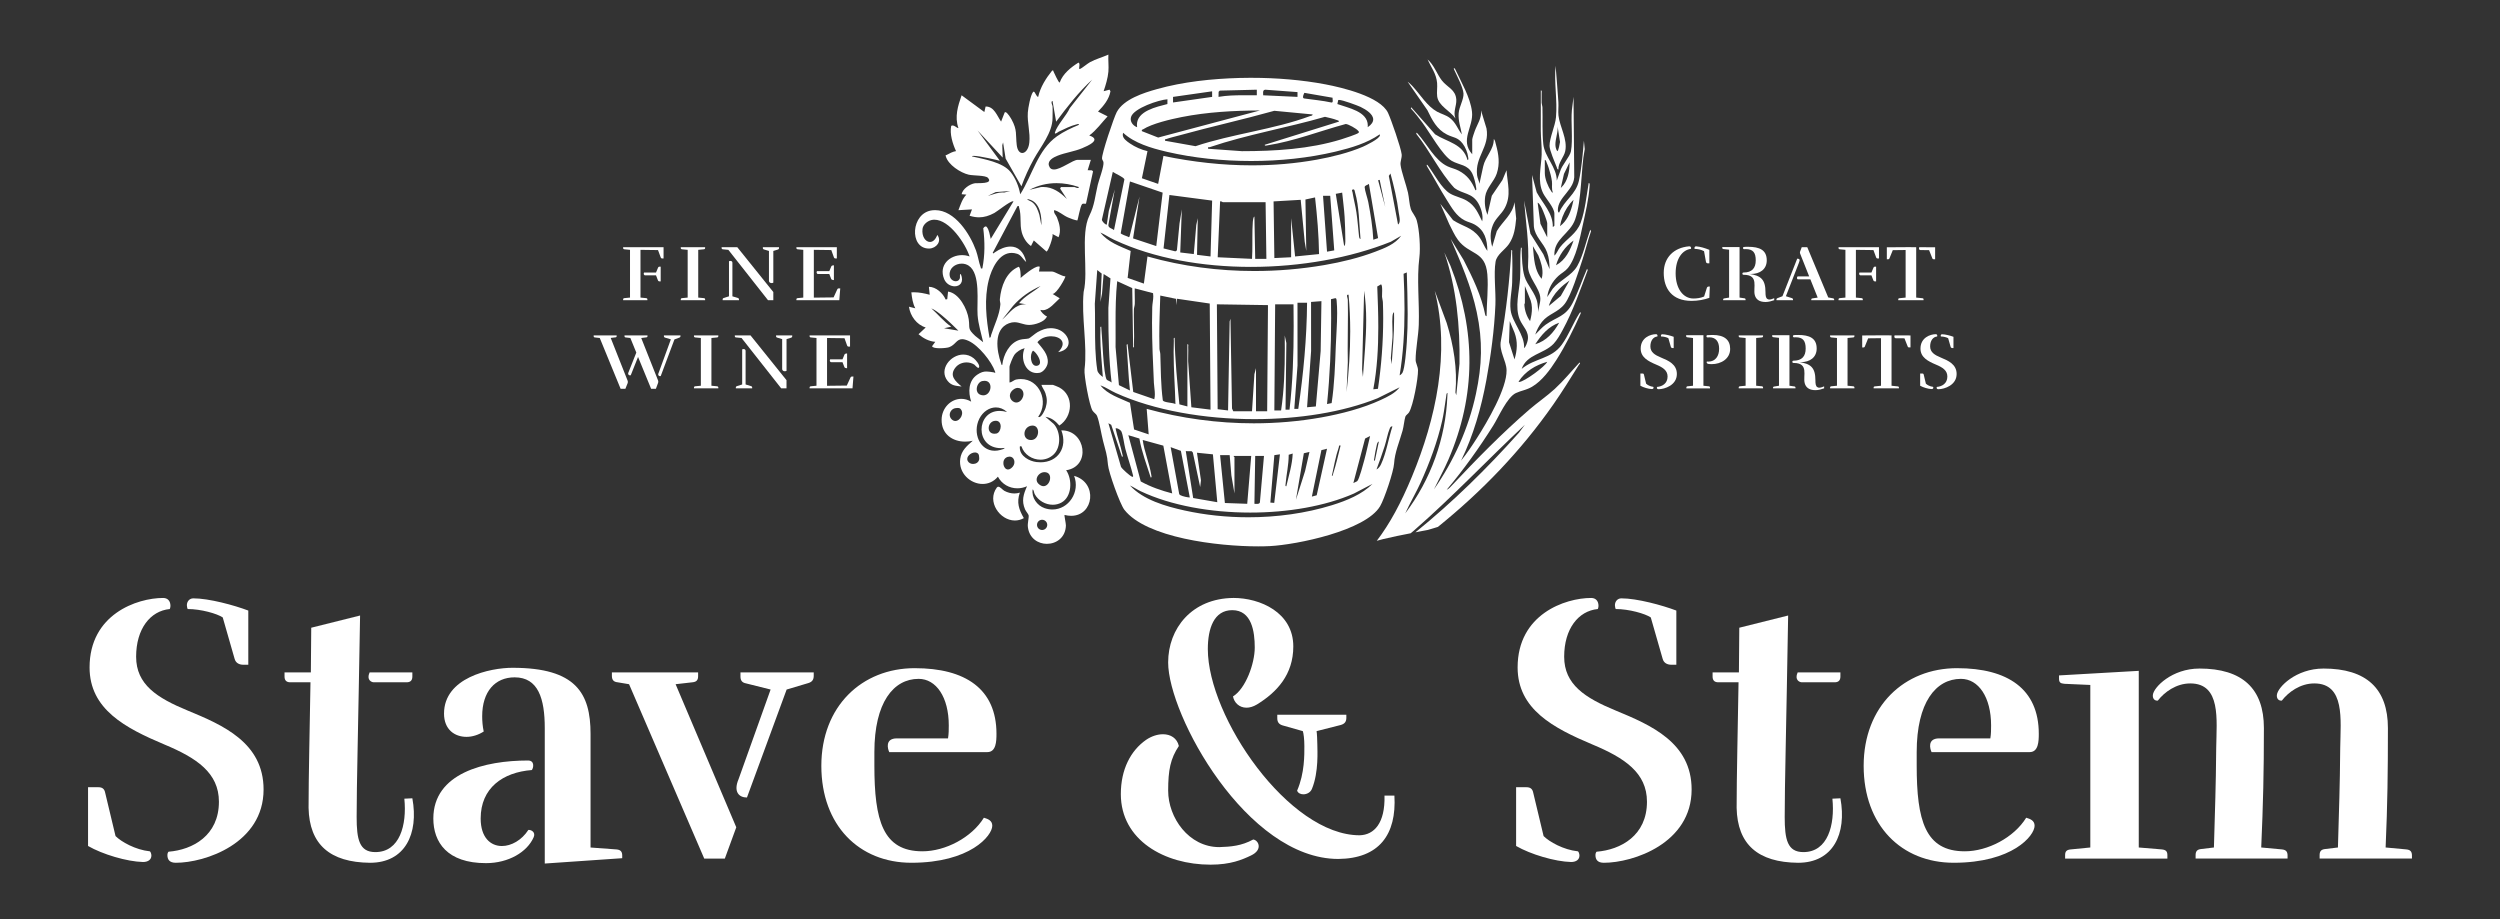 <svg viewBox="0 0 1920 706" xmlns="http://www.w3.org/2000/svg" data-name="Layer 1" id="Layer_1">
  <rect x="0" y="0" width="1920" height="706" fill="#333333" stroke="none"/>
  <defs>
    <style>
      .cls-1 {
        fill: #fff;
      }
    </style>
  </defs>
  <path d="M75.53,604.58h-7.91v45.13c11.14,6.45,29.89,12.01,42.2,12.31,3.81,0,6.45-1.76,6.45-4.98,0-1.17-.59-2.93-1.17-3.22-11.14-1.17-21.98-7.32-26.37-11.72l-7.92-33.11c-.58-3.22-2.34-4.4-5.27-4.4M148.5,459.53c-3.22,0-4.98,2.64-4.98,5.27,0,.88.29,2.35.58,2.93,10.26,0,22.56,3.52,26.96,6.45l9.08,31.65c.88,3.52,3.81,4.69,6.74,4.69h3.81v-41.61c-10.84-4.1-30.18-9.38-42.2-9.38M125.35,459.23c-20.22,0-56.56,12.6-56.56,53.34,0,32.23,27.55,46.59,57.44,59.19,24.61,10.26,41.9,21.69,41.9,43.96,0,26.08-20.22,36.92-38.68,38.39-.58.59-.88,1.47-.88,2.64,0,3.22,1.47,5.86,6.45,5.86,22.56,0,67.4-14.95,67.4-56.26,0-36.05-31.36-49.52-58.32-60.66-23.44-9.67-39.56-19.93-39.56-41.32s10.84-35.17,25.79-36.63c.29-.29.58-1.76.58-2.34,0-4.1-2.34-6.16-5.57-6.16" class="cls-1"></path>
  <path d="M316.69,516.38h-32.82c-2.64,5.86,1.47,7.62,3.22,7.62h25.2c2.93,0,4.4-1.47,4.4-4.4v-3.22M276.54,472.71l-37.51,9.38-.29,34.29h-20.22v3.22c0,2.93,1.47,4.4,4.4,4.4h15.53c-.58,36.34-1.47,72.67-1.47,96.41.59,28.13,16.41,41.91,47.18,42.2,26.96,0,37.51-22.27,32.53-49.52l-6.16.29c2.05,20.22-3.51,41.03-22.27,41.03-12.31,0-14.36-9.67-14.36-26.96,0-25.79,1.17-66.23,2.64-154.73" class="cls-1"></path>
  <path d="M405.47,584.07c-33.12,0-72.67,9.67-72.67,44.54,0,18.17,10.55,34.28,40.44,34.28,17.29,0,31.65-8.5,36.63-19.93,1.64-3.81-1.79-5.6-3.7-5.6-.14,0-.28.01-.4.03-5.16,7.94-13.12,12.35-20.31,12.35-8.73,0-16.31-6.52-16.31-21.14,0-23.44,17-35.46,39.26-37.21,1.17-1.17,2.64-7.33-2.93-7.33M393.75,512.86c-17.58,0-52.74,7.62-52.74,35.17,0,12.31,8.21,17.88,17.29,17.88,4.39,0,9.08-1.47,13.19-4.1-.88-4.1-1.17-8.21-1.17-11.72,0-19.05,9.96-29.89,24.91-29.89,18.17,0,23.15,16.41,23.15,38.97v104.03l59.48-4.1v-2.05c0-2.93-1.17-4.4-4.39-4.69l-19.93-1.47v-87.32c0-31.06-11.14-50.7-59.78-50.7" class="cls-1"></path>
  <path d="M536.15,516.38h-66.22v2.64c0,2.93,1.17,4.69,4.4,4.98l8.79,1.47,57.73,133.92h15.82l8.79-24.03-46.6-109.89,12.9-1.47c3.22-.29,4.39-1.76,4.39-4.69v-2.93M624.94,516.38h-56.26v3.22c0,2.93,1.17,4.69,4.4,5.27l18.75,4.69-24.62,68.87c-4.1,9.67.29,14.06,6.45,14.06l30.48-82.93,16.7-4.98c2.93-.88,4.1-2.64,4.1-5.57v-2.64" class="cls-1"></path>
  <path d="M702.59,513.15c-40.73,0-71.8,29.3-71.8,75.02s29.01,74.43,69.16,74.43c45.13,0,62.12-20.81,62.12-28.43,0-4.1-3.51-5.27-6.45-6.16-9.38,15.24-29.6,25.79-47.18,25.79-30.48,0-36.92-23.73-36.92-65.93v-10.25c0-38.1,14.65-56.26,33.99-56.26,13.48,0,23.15,14.07,23.15,35.75,0,3.22,0,6.45-.58,9.96h-39.27c-9.38,0-7.03,8.21-5.86,10.55h75.31c6.74,0,7.03-8.21,7.03-14.06,0-34.58-24.03-50.4-62.71-50.4" class="cls-1"></path>
  <path d="M893.1,563.9c-4.13,0-8.74,1.46-12.96,4.34-11.72,8.21-19.34,22.56-19.34,41.61,0,35.46,33.7,54.21,68.87,54.21,15.53,0,24.32-3.81,31.06-7.03,9.38-4.4,5.86-11.72,1.76-12.31-9.08,4.98-17.29,5.57-26.08,5.86-23.44,0-39.26-22.57-39.26-43.37,0-15.82,1.76-24.62,8.21-34.28-1.38-6.04-6.32-9.04-12.25-9.04M1033.99,548.9h-53.04v2.64c0,2.93,1.17,4.69,4.1,5.57l15.53,4.4c.58,1.76,1.17,6.15,1.17,11.43,0,6.45.29,20.8-5.57,34.28.66,1.86,2.65,2.81,4.82,2.81,2.61,0,5.49-1.4,6.61-4.28,5.27-12.89,4.1-29.6,4.1-33.99,0-2.34-.29-9.08-.58-10.26l18.46-4.69c3.22-.88,4.4-2.64,4.4-5.57v-2.35M947.25,459.23c-31.94.29-50.11,23.44-50.11,49.52,0,40.44,60.37,150.92,130.69,150.92,31.36-.29,44.84-18.75,43.08-48.65h-7.62c.58,21.1-7.91,30.18-19.05,30.47-54.5,0-116.63-90.84-116.63-143,0-15.82,4.69-29.89,18.75-29.89,14.95,0,17.29,16.41,17.29,28.72s-7.03,31.65-16.7,37.51c.82,4.7,4.76,8.68,10.36,8.68,2.43,0,5.17-.75,8.11-2.53,15.24-9.38,27.84-22.86,27.84-44.54,0-26.08-25.49-37.22-46.01-37.22" class="cls-1"></path>
  <path d="M1172.28,604.58h-7.91v45.13c11.14,6.45,29.89,12.01,42.2,12.31,3.81,0,6.45-1.76,6.45-4.98,0-1.17-.59-2.93-1.17-3.22-11.14-1.17-21.98-7.32-26.37-11.72l-7.92-33.11c-.58-3.22-2.34-4.4-5.27-4.4M1245.24,459.53c-3.22,0-4.98,2.64-4.98,5.27,0,.88.29,2.35.58,2.93,10.26,0,22.56,3.52,26.96,6.45l9.08,31.65c.88,3.52,3.81,4.69,6.74,4.69h3.81v-41.61c-10.84-4.1-30.18-9.38-42.2-9.38M1222.09,459.23c-20.22,0-56.56,12.6-56.56,53.34,0,32.23,27.55,46.59,57.44,59.19,24.61,10.26,41.9,21.69,41.9,43.96,0,26.08-20.22,36.92-38.68,38.39-.58.59-.88,1.47-.88,2.64,0,3.22,1.47,5.86,6.45,5.86,22.56,0,67.4-14.95,67.4-56.26,0-36.05-31.36-49.52-58.32-60.66-23.44-9.67-39.56-19.93-39.56-41.32s10.84-35.17,25.79-36.63c.29-.29.58-1.76.58-2.34,0-4.1-2.34-6.16-5.57-6.16" class="cls-1"></path>
  <path d="M1413.43,516.38h-32.82c-2.64,5.86,1.47,7.62,3.22,7.62h25.2c2.93,0,4.4-1.47,4.4-4.4v-3.22M1373.29,472.71l-37.51,9.38-.29,34.29h-20.22v3.22c0,2.93,1.47,4.4,4.4,4.4h15.53c-.58,36.34-1.47,72.67-1.47,96.41.59,28.13,16.41,41.91,47.18,42.2,26.96,0,37.51-22.27,32.53-49.52l-6.16.29c2.05,20.22-3.51,41.03-22.27,41.03-12.31,0-14.36-9.67-14.36-26.96,0-25.79,1.17-66.23,2.64-154.73" class="cls-1"></path>
  <path d="M1503.09,513.15c-40.73,0-71.8,29.3-71.8,75.02s29.01,74.43,69.16,74.43c45.13,0,62.12-20.81,62.12-28.43,0-4.1-3.51-5.27-6.45-6.16-9.38,15.24-29.6,25.79-47.18,25.79-30.48,0-36.92-23.73-36.92-65.93v-10.25c0-38.1,14.65-56.26,33.99-56.26,13.48,0,23.15,14.07,23.15,35.75,0,3.22,0,6.45-.58,9.96h-39.27c-9.38,0-7.03,8.21-5.86,10.55h75.31c6.74,0,7.03-8.21,7.03-14.06,0-34.58-24.03-50.4-62.71-50.4" class="cls-1"></path>
  <path d="M1642.57,515.21l-61.24,3.51v2.34c0,2.93.88,3.81,4.1,4.1l19.93.88v124.83l-14.95,1.47c-3.22.29-4.4,1.47-4.4,4.4v2.64h78.54v-2.64c0-2.93-1.18-4.1-4.4-4.4l-17.58-1.47v-135.67M1689.16,513.45c-21.1,0-35.17,14.36-35.75,20.22-.28,2.47.99,4.42,3.32,4.42.16,0,.32,0,.49-.03,4.98-6.45,14.07-13.19,24.91-13.19,23.74,0,20.22,27.84,19.93,49.23-.29,33.11-.88,43.66-1.76,76.77l-9.67,1.17c-3.22.29-4.4,1.76-4.4,4.69v2.64h70.62v-2.34c0-2.93-1.17-4.4-4.4-4.69l-15.82-1.47c1.47-33.7,2.05-57.73,2.05-91.72,0-30.18-16.41-45.71-49.52-45.71M1784.4,513.45c-21.1,0-35.17,14.36-35.75,20.22-.28,2.47.99,4.42,3.32,4.42.16,0,.32,0,.49-.03,4.98-6.45,14.06-13.19,24.91-13.19,23.74,0,20.22,27.84,19.93,49.23-.29,33.11-.88,43.66-1.76,76.77l-9.67,1.17c-3.22.29-4.4,1.76-4.4,4.69v2.64h70.91v-2.34c0-2.93-1.17-4.4-4.39-4.69l-15.83-1.47c1.47-33.7,1.76-57.73,1.76-91.72,0-30.18-16.41-45.71-49.52-45.71" class="cls-1"></path>
  <path d="M1039.78,379.06h0l14.29-7.45h0c-7.93,8.05-19.91,12.88-30.64,16.23-.15.05-.3.09-.45.14-.04.01-.08.02-.12.04-20.12,6.22-42.18,9.25-64.11,9.25h-.02c-16.68,0-33.27-1.75-48.89-5.19-.09-.02-.18-.04-.27-.06-14.36-3.18-31.61-8.12-41.78-19.18h0c2.83,1.27,5.33,3.05,8.16,4.39h0c.06.03.13.06.19.09,23.09,10.9,53.65,16.34,84.06,16.34h.02c28.79,0,57.46-4.88,79.55-14.6M963.39,386.92l.61-36.77h6.74s-3.15,35.77-3.15,35.77c-.28.88-1.22,1.06-2.2,1.06h-.03c-.15,0-.3,0-.45,0-.06,0-.13,0-.19,0-.09,0-.17,0-.26-.01h0c-.29-.02-.57-.03-.82-.03-.09,0-.18,0-.27,0h0M937.04,349.54h7.35s1.3,15.55,1.3,15.55l2.38,13.86v-27.88c0-.17-.64-.42-.64-.8,0-.04,0-.08.02-.12h13.48l-3.06,36.77-17.16-.61-3.68-36.77M975.63,385.99h0l3.07-36.45,4.29-.61-4.37,37.29-2.99-.23M989.7,349.27h0l3.1-.96h0c-.33,8.57-2.99,16.84-4.9,25.12h0s-.02,0-.02,0c-.04,0-.08,0-.11,0h0s0,0,0,0c-.87,0-.49-1.3-.4-1.98,0-.03,0-.05,0-.08,0,0,0,0,0,0,.64-7.2,2.33-14.42,2.34-21.67,0-.14,0-.29,0-.43h0M995.26,383.85l6.09-35.75,4.32-1.01-3.37,14.7-7.04,22.06M934.89,385.7l-18.54-3.22-5.66-36,4.52.07.88.96,5.64,26.53.6-5.2-3.06-21.14,12.25,1.23,3.37,36.77M1007.51,381.4l7.33-35.72,4.31-1.04-7.93,35.74-3.71,1.01M905.63,379.43s0-.01,0-.02l-6.57-36.01,7.86,2.86,6.84,35.74h0s-.13.04-.28.04h0c-1.11,0-5.01-.72-6.86-1.69-.52-.27-.87-.57-.96-.87,0-.01,0-.03-.01-.04,0,0,0,0,0-.01M1028.9,342.12h0s.01,0,.02,0c.03,0,.05,0,.08,0,0,0,.02,0,.03,0,.13,0,.29.03.48.06.02,0,.04,0,.06,0h0c-1.79,7.17-3.44,14.53-5.7,21.57-.19.6-.16,1.71-.89,1.72h0s-.08,0-.13-.01c0,0,0,0-.01,0h0c1.56-7.06,2.96-15.16,5.35-21.94,0,0,0,0,0,0,.28-.82-.13-1.4.71-1.4h0M1055.46,351.87s0-.02,0-.02c.36-2.8,1.18-7.05,1.85-9.8.25-1.04.44-2.58,1.66-2.93h0l-3.06,14.7s-.01,0-.02,0c0,0,0,0,0,0-.04,0-.08,0-.12,0h0c-.89,0-.41-1.26-.31-1.92,0-.01,0-.03,0-.04M1039.38,370.98l9.02-34.17,3.84-1.97h0c-1.55,6.14-2.78,12.39-4.46,18.51-.78,2.83-3.91,14.74-5.36,16.08-.71.65-2.15,1-3.03,1.56h0M900.27,378.95c-8.33-2.17-16.63-5.02-24.18-9.21l-9.52-35.51,8.47,2.55c1.77,10.29,5.59,20.01,8.69,29.91h0s0,0,0,0c.05,0,.09,0,.13,0h0c.86,0,.45-1.25.32-1.9,0-.02,0-.05-.01-.07,0,0,0-.01,0-.02-1.38-8.76-5.36-17.9-6.58-26.81h0l15.85,4.37,6.82,36.68h0M1069.05,327.45h0c.11,0,.22,0,.34.03h0c-2.94,8.94-4.75,20.55-8.71,28.97-.81,1.72-1.81,3.18-3.54,4.12h0c2.26-5.91,4.31-11.9,6.28-17.91,1.29-3.93,2.32-9.85,3.82-13.34.02-.04.04-.09.06-.13.36-.85.73-1.73,1.73-1.73h.01M869.38,366.09s-.03,0-.04-.01c-1.62-.64-7.51-5.87-8.41-7.53l-9.68-33.52,2.16,1.21,8.26,24.52c.06,0,.11.01.15.01h0s0,0,0,0c.87,0,.34-1.17.19-1.79,0,0,0,0,0,0,0-.02,0-.04-.01-.05,0,0,0,0,0,0,0,0,0,0,0-.01-1.25-6.47-3.94-13.33-5.25-19.88h0c.18-.09.39-.13.62-.13h0s.1,0,.15,0c1.33.1,3.13,1.45,3.63,2.33.02.03.03.06.05.09h0c1.27,2.63,2.16,9.99,3.08,13.46,1.82,6.81,4.27,13.61,5.92,20.43h0c.15.61.03.98-.39.99,0,0,0,0-.01,0h0s0,0,0,0c-.12,0-.27-.03-.44-.1M845.12,295.93h0c4.16,1.48,7.81,4.09,11.85,5.92,29.34,13.33,68.1,20.05,106.44,20.05h.02c34.12,0,67.92-5.32,94.49-16.01h0l16.99-8.43h0c-3.46,4.56-9.37,7.33-14.49,9.71-13.77,6.39-30.49,10.7-45.45,13.38h0c-.1.02-.2.04-.3.05-17.02,3.03-34.37,4.51-51.75,4.51h-.02c-27.8,0-55.64-3.79-82.24-11.11l1.52,19.61-11.22-3.79-3.15-20.45c-7.77-3.62-17.37-6.43-22.7-13.45h0M1069.27,247.19c0-1.14.03-2.27.11-3.37.06-.94.13-3.64,1.24-3.96.04,1.56.06,3.12.06,4.68,0,11.74-.98,23.45-1.89,35.15l-.63-4.62,1.28-15.88c.04-.82.05-1.66.05-2.5,0-3.14-.21-6.36-.21-9.5M978.7,315.23h0l.62-81.5h14.09c.08,5.6.12,11.2.12,16.79,0,21.43-.69,42.8-3.18,64.1h-3.07s.64-51.19.64-51.19l-1.24-5.79c.03,3.31.05,6.62.05,9.93,0,15.96-.51,31.97-2.86,47.69l-5.17-.02M934.59,233.72h0l39.22.61-.62,81.5h-8.58v-33.09l-1.22,4.6-1.85,28.49h-14.4l-.95-2.11-1.2-68.96-.61,2.14-1.22,68.33-8.01-.97-.58-80.53M996.47,232.5h7.36c-.22,27.31-2.79,54.53-6.75,81.49h-3.06s2.48-33.36,2.48-33.36l-.03-48.13M1006.89,231.89h0l7.97-.61-.59,38.32-3.7,42.56-6.74.61,3.09-43.18-.03-37.71M1022.19,229.78h0l3.42-.8c.87.15.85,1.24.92,1.96.29,3.08.4,6.29.4,9.55,0,8.5-.74,17.37-1.04,25.41-.54,14.59-1.03,29.23-3.19,43.68l-3.55.73h0c2.23-21.94,3.17-43.94,3.17-66.02,0-4.84-.05-9.67-.13-14.52h0M890.33,258.67c0-10.58.42-21.16.76-31.68l12.17,2.53.09,4.82.61-4.9,25.12,3.68.6,81.49-14.71-1.83-2.47-35.21c0-.49-.01-.98-.01-1.47,0-2.3.09-4.61.09-6.92,0-.89-.01-1.78-.05-2.67,0,0,0-.01,0-.02,0-.02,0-.03,0-.05,0-.02,0-.04,0-.06.02-.75.37-2.02-.48-2.02h0s-.08,0-.13,0v47.8l-6.15-1.62c-1.58-16.98-3.4-34-3.66-51.08h0s-.09,0-.13,0h0c-.89,0-.44,1.43-.47,2.14-.12,2.92-.17,5.84-.17,8.77,0,13.34,1.04,26.65,1.39,39.95h0c-1.92-1.17-8.98-1.05-9.69-2.87-1.55-11.75-1.54-23.62-1.92-35.45-.05-1.45-.62-2.79-.66-4.24-.08-3.03-.11-6.06-.11-9.09M1035.23,226.32h0c.12,0,.25.02.41.05,0,0,0,0,0,0,.02,0,.03,0,.05.01.88,9.33,1.27,18.69,1.28,28.05,0,15.6-1.07,31.21-2.81,46.71h0l.95-22.96c-.07-3.36-.1-6.73-.1-10.09,0-9.22.2-18.45.2-27.67,0-3.36-.03-6.73-.1-10.09h0s0-.02,0-.03c-.05-1.34-1.42-3.97.12-3.98h0M1046.09,283.64h0l1.56-60.34c1.16,7.58,1.59,15.2,1.58,22.83,0,14.45-1.53,28.96-2.51,43.35l-.63-5.84M1057.73,220.04h0l2.79-1.62c.81.03.98,2.26.98,4.58,0,1.76-.1,3.57-.1,4.53,0,.16,0,.29,0,.4.09,1.45.61,2.79.66,4.24.15,4.16.23,8.32.23,12.49,0,18.06-1.39,36.15-4.02,53.93l-3.59.39h0c2.97-15.73,3.85-31.69,3.85-47.69,0-10.42-.38-20.86-.8-31.25h0M856.75,247.54c0-10.55.15-21.09,1.26-31.58l11.55,5.29.7,45.57h0s.02,0,.02,0c.04,0,.08,0,.11,0h0c.86,0,.47-1.33.47-2.07h0s0-.04,0-.06c0,0,0-.01,0-.02.09-2.1.12-4.21.12-6.32,0-5.38-.2-10.77-.2-16.15,0-1.51.02-3.02.06-4.53.04-1.45.61-2.79.66-4.24.03-.81.04-1.62.04-2.43,0-2.4-.1-4.81-.1-7.21,0-.78.01-1.56.04-2.33l14.06,3.7c.13.77.19,1.54.19,2.32,0,2.85-.72,5.72-.8,8.35-.12,3.95-.17,7.95-.17,11.97,0,15.38.74,31.11,1.43,46.27.13,2.77.74,5.79.74,8.77,0,1.28-.12,2.55-.43,3.79l-16.16-5.59-4.38-36.68h0s-.09-.01-.13-.01h0s0,0,0,0c-.84,0-.54,1.38-.47,2.06,0,.03,0,.06,0,.08.86,11.08,1.2,22.3,2.44,33.4h0l-8.46-4.1-2.59-29.27h0c.02-2.18.03-4.35.03-6.53,0-4.16-.02-8.31-.02-12.47M1077.95,210.25h0l2.47-1.03c.29,10.65.67,21.34.67,32.03,0,7.2-.18,14.39-.67,21.58-.32,4.72-1.43,20.29-3.39,23.57-.38.64-1.39,1.57-2.12,1.86h0c2.78-16.71,3.76-33.69,3.76-50.67,0-9.13-.28-18.26-.72-27.34h0M840.81,233.4h0l1.87-26.02,3.42,2.73-.97,21.78,1.22-6.43,1.23-15.01,5.27,3.34-1.62,22.68c0,1.5,0,3,0,4.49,0,17.67.4,35.29,2.48,52.82h0c-.81-.89-3.13-1.53-3.68-2.14-2.58-2.85-3.59-34.86-4.29-40.75h0s-.09,0-.13,0h0s0,0,0,0c-.85,0-.48,1.31-.47,2.05,0,0,0,.02,0,.03,0,.02,0,.05,0,.07-.07,1.61-.1,3.22-.1,4.83,0,10.54,1.26,21.18,1.93,31.63h0c-1.73-1.23-3.91-3.05-4.25-5.24-1.67-10.65-1.73-22.21-1.73-33.54,0-.91,0-1.81,0-2.72,0-4.96-.01-9.85-.17-14.6h0M845.13,178.58h0c3.52,1.57,6.69,3.76,10.2,5.42h0c.12.06.24.11.35.17h0c.15.07.3.14.46.22,30.11,14.06,67.23,20.58,104.5,20.59h.02c38.1,0,76.38-6.81,107.52-19.33h0l7.95-4.61h0c-4.72,6.53-12.61,9.48-19.9,12.26-12.3,4.69-25.82,7.97-38.81,10.21h0c-.28.05-.57.1-.85.15-17.47,2.97-35.34,4.48-53.25,4.48h-.02c-27.54,0-55.13-3.59-81.36-10.99-.13-.04-.25-.07-.38-.11-.1-.03-.19-.05-.29-.08h0l-2.77,20.85-12.47-4.38,2.33-20.7c-8.25-3.62-17.57-6.77-23.25-14.14h0M937.45,154.6h0s.01,0,.02,0c.54,0,1.08.38,1.43.58.12.07.22.11.29.11h32.78l.61,43.51h-8.58l-.62-32.47c-.91.28-1.15,3.16-1.21,3.99-.3,3.95-.35,8.1-.35,12.28,0,1.62,0,3.24,0,4.87,0,3.85-.04,7.67-.28,11.34l-26.35-1.23,1.84-42.9s.01,0,.02,0c.13-.05.26-.07.39-.07h0M1002.57,153.22h0l7.39-1.6c1.63,14.42,2.87,28.98,3.07,43.51h0l-18.39,1.84-3.06-29.42v30.02l-12.87.62-.61-43.51,20.84-1.22,3.07,32.17,1.21,7.05-.64-39.45M1016.09,150.39h5.51s3.1,41.9,3.1,41.9l-5.55.99-3.06-42.9M893.6,190.77h0l4.51-41.02,32.81,4.31-1.23,42.9-10.38-1.26.57-28.15-1.14,5.28-1.91,22.29-10.41-1.23,1.21-33.08-1.76,10.8-2,20.67-1.18.77-9.09-2.28M1025.88,148.87h0l4.91-.93c.6,6.19,1.5,12.45,1.87,18.67.3,5.08.55,11.51.55,16.74,0,.35,0,.69,0,1.03,0,.03,0,.06,0,.1,0,.32,0,.69,0,1.08,0,1.26-.09,2.7-.89,3.44l-6.44-40.12M1039.35,145.46h0c1.07,0,1.07,1.41,1.28,2.13,3.28,11.36,3.16,24.22,4.24,35.89h0s0,0-.01,0c-.02,0-.05,0-.07,0h0s-.01,0-.02,0c-.77-.02-.98-1.46-1.05-2.1,0-.03,0-.06-.01-.09,0,0,0,0,0-.01h0c-.69-6.09-1.07-12.16-1.99-18.23-.78-5.15-2.18-10.26-3-15.4-.06-.35-.39-.94-.39-1.42,0-.34.17-.63.74-.74h0c.1-.02.19-.03.28-.03h0M1048.06,143.77c0-1.51,2.37-1.61,3.26-2.56l7.05,41.66-3.67,1.23c-.49-9.72-2.05-19.37-3.87-28.91-.59-3.07-2.65-8.81-2.76-11.36,0-.02,0-.04,0-.05M860.71,179.19h0l7.09-39.83,25.12,8.59-4.91,41.04-17.81-5.91,4.94-32.08-7.65,30.64h0s-.02.04-.04.05c-.25.35-.41.47-.55.48,0,0,0,0,0,0h0s0,0,0,0c-.13,0-.23-.12-.37-.23,0,0,0,0,0,0,0,0,0,0,0,0-.09-.07-.19-.14-.33-.19-1.06-.34-5.03-1.86-5.47-2.56h0M1058.38,138.43h0l1.21-.3,4.29,20.83-5.5-20.54M1066.61,135.11h0l1.25-1.87c2.68,9.74,5.06,19.76,6.33,29.82.2,1.58.81,3.9.81,5.91,0,1.45-.31,2.74-1.31,3.48l-7.08-37.34M846.29,168.5s0-.02.01-.03l8.33-36.47c1.73,1.29,8.7,4.16,8.9,5.82h0l-7.99,38.91c-1.39-1.34-4.32-1.51-4.32-3.83,0-.04,0-.07,0-.11l4.93-27.3-4.6,16.54-1.53,10.42s0,0,0,0c0,0,0,0,0,0-.05.06-.13.09-.22.09h0c-.74,0-2.57-1.64-3.27-2.93,0,0,0,0,0,0,0,0,0,0,0,0-.21-.39-.31-.74-.26-1.01,0,0,0-.02,0-.03,0,0,0,0,0,0,0-.02.01-.05.02-.07M862.3,103.52c0-.49.09-1,.29-1.53,8.54,7.93,21.56,11.76,32.78,14.4.12.03.25.06.37.09.08.02.16.04.24.06.08.02.16.04.24.06.1.02.19.04.29.07,20.14,4.64,42.25,6.98,64.34,6.98h.02c22.1,0,44.18-2.34,64.29-7.08.04,0,.07-.02.11-.03.29-.07.58-.14.86-.21.08-.02.17-.04.25-.06,11.49-2.77,23.46-6.31,33.19-13.06.15.18.22.38.22.6,0,2.79-11.58,8.22-13.1,8.88-10.72,4.62-23.9,7.86-35.41,9.94-16.52,2.98-33.15,4.36-49.79,4.36h-.02c-22.64,0-45.27-2.56-67.56-7.16-.13-.03-.26-.05-.39-.08l-4.06,21.49-12.49-4.34,4.3-20.82c-4.56-.99-9.62-3.25-13.43-5.88-2.26-1.56-5.55-3.74-5.56-6.68M929.25,112.96s.02,0,.03-.01c28.23-9.56,59.6-14.9,88.3-23.24,2.92.72,6.41,1.42,9.18,2.51.64.25,1.48.23,1.57,1.18h0l-56.98,17.78h0c-.07.53.23.68.64.68h0s.01,0,.02,0c.25,0,.54-.06.81-.12.15-.03.3-.07.42-.09,0,0,0,0,0,0,.03,0,.06-.01.08-.01,20.57-3.22,40.22-11.02,60.22-16.41,1.87.02,8.38,3.65,9.5,5.21.29.4.63.57.63.9,0,.17-.09.37-.32.67-.78,1-11.31,4.42-13.34,5.04-24.35,7.5-50.78,9.02-76.17,9.05l-26.01-1.87h0s0,0,0-.01c-.02-.1-.03-.19-.04-.27h0c-.1-.81.1-.93.45-.93h.01s.05,0,.08,0c.02,0,.04,0,.06,0,.02,0,.04,0,.06,0,0,0,.01,0,.02,0h0s.08,0,.12,0c.04,0,.08,0,.12,0,0,0,0,0,0,0,0,0,.01,0,.02,0,.05,0,.1,0,.15,0,0,0,.01,0,.02,0,.09,0,.19-.02.29-.05.01,0,.02,0,.03,0,0,0,0,0,0,0M894.69,107.36c0-.55.27-.3.92-.54,2.95-1.08,6.9-1.96,10.04-2.83,24.22-6.7,48.82-12.11,73.02-18.9l29.44,2.8h0c-.19,1.16-1.29,1-2.07,1.29-27.38,10.21-59.92,13.71-87.87,23.09l-23.41-4.17c-.04-.35-.07-.58-.07-.75M876.9,100.07c0-.6.41-.38.88-.68,6.94-4.49,21.43-7.84,29.72-9.48,19.78-3.9,40.07-4.97,60.17-5.08h0l-78.2,20.81-12.48-4.9c-.07-.3-.09-.52-.09-.68M1028.34,76.74h0c2.82,0,13.96,4.18,16.36,5.28,0,0,0,0,.01,0,0,0,.02,0,.03.01.01,0,.03.01.04.02.01,0,.02,0,.03.01.01,0,.02.01.03.02,0,0,.01,0,.02,0h0c4.61,2.22,9.76,5.67,9.76,9.63,0,1.91-1.19,3.93-4.22,5.98h0c.04-.43.07-.85.07-1.26.01-10.89-15.08-13.52-23.36-16.52h0l.64-3.04h0c.1-.1.3-.14.59-.14h0M868.41,91.45c0-.57.09-1.16.28-1.75,2.12-6.58,21.31-13.06,27.91-13.45h0l-.03,3.65c-8.42,2.19-23.42,5.34-23.41,15.95,0,.59.05,1.2.15,1.84h0c-2.71-.94-4.9-3.4-4.91-6.24M1000.72,74.45c0-1.05.73-2.49,1.02-3.15l21.67,3.74h0c-.16,1.01.74,3.69-.68,3.69h0c-.05,0-.11,0-.17-.01,0,0,0,0-.01,0-.01,0-.02,0-.03,0h0c-6.88-1.5-13.88-2.09-20.84-3.09-.71-.1-.96-.57-.95-1.18M900.89,78.7v-4.28s30.02-4.29,30.02-4.29v4.29s-30.02,4.28-30.02,4.28M935.82,74.41l.08-3.9.92-.92,28.41-.7v4.3h0c-.35,0-.71,0-1.06,0-.35,0-.7,0-1.05,0h-.03c-.7,0-1.41,0-2.11,0-.71,0-1.42,0-2.13-.01h0c-1.42,0-2.84-.02-4.26-.02h0c-6.13,0-12.26.16-18.31,1.17-.11.02-.23.04-.34.06-.04,0-.07.01-.11.02h0M970.06,71.17c0-1.13.24-2.12,1.6-2.28l24.82,1.84v3.68l-26.35-1.23h0c0-.07,0-.14,0-.22,0-.57-.07-1.21-.07-1.8M961.3,59.74c-3.26,0-6.49.05-9.68.14-21.07.62-42.81,2.88-63.12,8.57-10.28,2.88-25.47,7.71-30.82,17.59-2.19,4.05-11.78,32.53-11.31,35.81.15,1.03.92,1.82,1.08,2.65.6,3.08-3.42,13.47-4.36,17.42-2.07,8.69-2.44,15.72-6.41,23.62-7.21,14.36-.53,42.68-4.45,58.67-1.84,19.27,3.01,40.95.69,59.51-.55,4.43,3.75,28.07,6.18,31.71.96,1.44,2.86,2.53,3.42,3.94,1.86,4.69,3.25,13.87,4.62,19.28,1.88,7.4,3.19,10.46,3.78,18.28.42,5.6,9.19,30.21,12.6,34.58,16.8,21.55,71.67,28.1,102.78,28.1,3.3,0,6.33-.07,9.02-.21,20.54-1.05,73.44-11.84,84.59-30.61,3.22-5.43,10.41-26.71,10.75-32.81.48-8.44,4.17-16.84,6.52-25.28.93-3.34,1.27-7.92,2.14-10.73.34-1.1,2.09-2.08,2.83-3.3,3.19-5.21,7-26.07,6.89-32.37-.05-2.77-1.83-5.53-1.84-7.9-.03-7.93,2.14-18.53,2.42-27.01.57-17.03-1.65-35.14.45-51.64.94-7.39.03-21.14-1.99-28.37-1.01-3.61-3.62-6.02-4.58-8.9-1.15-3.47-1.29-8.64-2.17-12.54-1.36-5.98-5.08-16.12-5.71-21.3-.33-2.74,1.15-5.36.86-8.11-.5-4.86-8.14-26.89-10.48-31.85-5.92-12.54-35.21-19.45-47.97-21.88-18.15-3.46-37.9-5.04-56.75-5.04" class="cls-1"></path>
  <path d="M796.42,403.11h0c0-2.17,1.76-3.93,3.93-3.93s3.93,1.76,3.93,3.93h0c0,2.17-1.76,3.93-3.93,3.93s-3.93-1.76-3.93-3.93h0M802.15,362.61h0c3.53,0,4.67,2.64,4.28,5.31,0,.03,0,.05-.01.08,0,.01,0,.03,0,.04,0,.02,0,.04,0,.05,0,0,0,0,0,0,0,.02,0,.04-.01.06,0,.02,0,.04,0,.05,0,0,0,.02,0,.03-.5,2.61-2.44,5.14-5,5.15h-.02c-1.15,0-2.43-.52-3.76-1.76h0c-1.06-.99-1.51-2.14-1.51-3.28,0-2.87,2.81-5.69,5.94-5.74h0s.08,0,.12,0h0M775.32,350.66h0c3.62,0,4.98,4.71,2.51,7.68,0,0-.01.02-.02.03-.02.03-.04.05-.07.08h0s-.03.04-.05.06c-.02.03-.05.05-.07.08-1.26,1.4-2.45,1.96-3.48,1.97,0,0,0,0,0,0h0s0,0,0,0c-3.8,0-5.39-7.75-.57-9.55.01,0,.02,0,.04-.01.01,0,.03,0,.04-.01,0,0,0,0,0,0,.03,0,.05-.02.08-.03.05-.02.1-.03.15-.05h0s.05-.01.07-.02c0,0,0,0,0,0,.49-.14.94-.21,1.37-.21h0M748.72,347.48h0c.93,0,1.8.29,2.48.94,0,0,.02.02.03.03h0c.58.58.83,2.23.83,3.45,0,.38-.02.72-.07.98-.41,2.22-2.52,3.43-4.64,3.44,0,0-.02,0-.02,0h0c-1.66,0-3.3-.74-4.12-2.32,0,0,0,0,0,0,0-.01-.01-.02-.02-.03-.02-.04-.04-.07-.05-.11,0,0,0-.02-.01-.02,0,0,0-.02-.01-.02h0s-.02-.03-.02-.05c-1.3-2.97,2.45-6.25,5.6-6.27.01,0,.02,0,.04,0h0M793,326.83h0c6.13,0,5.47,10.84-.89,11.11h0c-.11,0-.21,0-.32,0h0c-6.85,0-6.44-9.54-.14-10.96h0c.48-.11.94-.16,1.36-.16M764.79,323.15h0c5.36,0,4.44,8.76.55,9.79,0,0,0,0-.01,0-.04,0-.08.02-.12.03,0,0-.02,0-.03,0-.02,0-.04,0-.06.01h0s-.03,0-.05,0c-.49.09-.94.13-1.36.13h0c-6.03,0-5.53-8.38-.48-9.76,0,0,.02,0,.02,0,.04-.01.08-.02.12-.03.03,0,.05-.01.08-.02h0s.03,0,.05-.01c.46-.1.89-.15,1.29-.15h0M735.3,313.3h.01c.67,0,1.33.09,1.87.33.04.02.07.03.11.05h0c3.78,3.18.34,9.6-3.57,9.63,0,0-.02,0-.02,0h0c-.93,0-1.88-.36-2.77-1.21,0,0,0,0,0,0-.01-.01-.02-.02-.03-.03-.03-.02-.05-.05-.07-.07-1-1.01-1.44-2.22-1.44-3.41,0-2.3,1.64-4.52,4.05-5.07.06-.01.13-.03.2-.04.5-.1,1.08-.17,1.66-.17h.02M764.88,312.9h0c2.89,0,5.83,1.07,8.45,3.45.02.01.03.03.05.04.02.01.03.03.05.04h0s-.05-.01-.08-.02c-.02,0-.03,0-.05-.01-.01,0-.03,0-.05-.01-2.01-.55-3.86-.81-5.57-.81h-.02c-9.04,0-13.82,7.13-13.83,14.26,0,.01,0,.03,0,.04.01,7.15,4.82,14.3,14.95,14.31h.01c.89,0,1.81-.05,2.78-.17h0c-.12.77-2.38,1.3-3.09,1.5h0s-.04.01-.07.02c-1.57.44-3.06.64-4.47.64h-.01c-11.59,0-17.17-13.82-11.83-24.55.05-.1.1-.2.15-.29h0c2.69-5.18,7.55-8.43,12.58-8.44,0,0,0,0,.01,0h0M781.71,297.92h.01c3.49,0,5.79,4.17,3.23,8.36h0s-.02.04-.03.05c0,0,0,0,0,0-.03.05-.06.09-.09.14,0,0,0,0,0,0-.03.04-.05.08-.08.12h0s-.01.02-.02.03c-.02.03-.04.05-.06.08-1.2,1.72-2.68,2.43-4.09,2.43h0s0,0-.01,0c-3.88-.01-7.26-5.33-2.99-9.35,0,0,0,0,0,0,.05-.05.1-.09.15-.14.06-.06.13-.11.2-.17h0s.02-.02.03-.03c1.29-1.08,2.59-1.54,3.75-1.55h0M756.11,292.46h.01c3.47,0,4.82,2.72,4.54,5.46,0,.04,0,.08-.01.12-.33,2.79-2.32,5.58-5.46,5.58,0,0,0,0,0,0h0s0,0,0,0c-.72,0-1.5-.15-2.34-.48-.03-.01-.05-.02-.08-.03-1.87-.76-2.65-2.44-2.65-4.24,0-2.69,1.74-5.65,4.16-6.2h0s.04,0,.05-.01c.02,0,.03,0,.05,0,.63-.14,1.21-.2,1.74-.2h0M793.33,269.3s.01-.01.02-.02c2.06,1.03,5.4,5.8,5.4,8.92,0,1.23-.52,2.21-1.85,2.61-.39.11-.75.17-1.09.17h0s0,0,0,0c-4.37-.01-5.21-8.7-2.54-11.59.02-.02.03-.04.05-.05,0,0,0,0,0,0,.01-.01.02-.02.03-.03M730.54,250.89c-5.57-3.77-10.18-9.54-15.31-14.09h0c2.86,1.21,5.86,3.57,8.25,5.53,4.23,3.46,8.66,7.77,12.58,11.62h0l-11.03-1.84,5.51-1.21M769.76,245.37l8.26-10.43c5.84-6.68,13.09-11.63,21.15-15.3h0c-5.33,4.52-12.01,7.56-16.54,13.17l5.51.91h0c-.21,0-.41-.01-.61-.01h0s0,0-.01,0c-8.07,0-11.8,6.33-17.14,11.13-.01,0-.02.02-.03.03-.06.05-.11.1-.17.15,0,0,0,0-.01.01-.08.07-.15.13-.23.2-.06.05-.11.1-.17.14h0M799.78,173.06l-1.52-7.97c-1.11-3.6-2.42-7.42-5.52-9.8-1.32-1.01-3.16-1.25-3.98-2.45h0c8.8,1.13,11.07,10.44,11.07,18.14,0,.71-.02,1.4-.05,2.07M758.73,150.39l6-2.88,11.15-.79-4.67,1.15s-.07,0-.11-.01c-.43-.04-.86-.06-1.28-.06h0s-.01,0-.02,0c-3.29,0-6.26,1.22-9.37,2.13-.08.02-.16.05-.25.07-.06.02-.12.03-.18.05-.1.03-.19.05-.29.08-.03,0-.05.01-.08.02-.07.02-.15.04-.22.06,0,0,0,0,0,0-.23.06-.46.12-.7.18h0M811.48,140.66h.01c5.6,0,11.24,1,16.74,2.88.01,0,.03,0,.04.01.04.01.08.03.12.04.06.02.13.04.19.07h0s0,.01,0,.02c0,0,0,0,0,.01-.1.54-.45.72-.89.72,0,0,0,0,0,0h0c-.05,0-.11,0-.16,0-.21-.02-.44-.07-.66-.14-.73-.22-1.45-.61-1.65-.61h-10.42l-.62,1.21,5.21,7.98h0s-.04-.04-.06-.06c-.07-.07-.13-.13-.2-.2,0,0-.01-.01-.02-.02-5.07-4.97-10.68-8.97-18-8.97h-.01c-.53,0-1.06.02-1.61.06l-8.89,2.14h0c6.64-3.51,13.72-5.14,20.88-5.14h.01M838.99,60.93h0l-17.4,22.11c-2.49,5.58-9.73,13.1-11.38,18.65,0,.02,0,.03-.01.04-.17.6-.04.83.26.83,0,0,0,0,0,0,.7,0,2.26-1.21,2.71-1.48,0,0,.02-.01.03-.02,0,0,0,0,0,0,0,0,.01,0,.02,0,0,0,.01,0,.02,0,4-1.93,9.21-4.51,13.47-5.53.01,0,.02,0,.04,0,0,0,.01,0,.02,0,.03,0,.06-.02.09-.02.01,0,.02,0,.03,0,.12-.03.24-.08.38-.12.04-.01.08-.02.12-.04,0,0,0,0,0,0,.17-.05.35-.09.52-.11.05,0,.11,0,.16,0h0s0,0,0,0c.33,0,.56.15.51.63,0,0,0,.02,0,.03-5.72,2.36-11.65,5.12-16.73,8.7-14.92,10.53-18.92,29.8-28.31,44.61-1.06-6-3.57-12.3-7.4-17.1-6.05-7.58-20.62-9.9-29.67-12h0c0-.29.51-.41,1.37-.41h0c4.44,0,18.25,3.27,20.01,3.76.02,0,.04.01.05.01,0,0,0,0,.01,0,0,0,0,0,0,0l-17.15-23.28,19.3,20.83-.31-9.5.61-2.13,1.98,12.43,12.11,21.27c2.6-7.14,5.82-14.18,9.49-20.84,5.11-9.26,14.41-20.4,14.41-31.54,0-2.01.07-4.08.07-6.12,0-1.03-.02-2.06-.07-3.07-.02-.38-.78-1.84-.78-2.89,0-.53.19-.96.78-1.09l2.76,15.92c8.53-11.43,17.28-22.85,27.88-32.47M851.25,41.93c-4.65,2.09-9.6,3.36-14.11,5.81-1.99,1.08-6.49,4.85-7.66,5.21-.11.03-.2.05-.28.05-1.27,0,.85-4.12-.93-4.94-5.84,3.64-12.08,8.64-14.41,15.31-.03.02-.06.03-.09.03-.92,0-4.21-7.65-4.67-8.44-.24-.41.04-.84-.54-.84-.12,0-.29.02-.5.06-4.77,5.96-9.08,12.69-10.74,20.22-1.44,0-2.34-4.01-3.44-4.01-.17,0-.35.1-.54.33-1.96,2.45-3.75,12.3-3.97,15.64-.55,7.99,1.99,15.31,1.14,23.2-.55,5.13-3.07,7.94-5.41,7.94-1.94,0-3.76-1.94-4.25-6.1-.97-8.24.52-11.29-3.85-19.43-.45-.84-3.35-5.86-4.89-5.86-.21,0-.39.09-.54.29l-2.73,6.99c-3.11-4.4-5.29-11.59-11.7-11.59-.07,0-.13,0-.2,0l-.97,4.23-17.46-12.86c-2.84,8.25-5.47,16.44-2.46,25.12-.06.06-.13.08-.21.08-.38,0-1.04-.5-1.8-1-.77-.5-1.65-1-2.48-1-.37,0-.73.1-1.06.34-1.2,6.19,1.08,13.59,3.72,19.34-2.38.34-5.06,1.75-7.18,2.93-.57.32-1.01-.24-.7.95,1.72,6.56,11.34,12.79,17.66,14.23,3.64.82,12.9.4,14.73,2.42,4.51,4.99-8.15,3.86-9.97,4.14-4.07.63-9.52,4.41-10.25,8.43l3.67.31c-3.16,3.18-4.52,7.85-6.12,11.95l10.42-.6-1.84,4.89c2.59.81,4.97,1.2,7.27,1.2,3.97,0,7.69-1.16,11.74-3.33,2.16-1.16,11.88-9,14.31-9,.16,0,.29.03.39.11l-17.47,28.79c-.8-2.81-1.09-6.85-3.08-9.19-.23-.27-.5-.39-.77-.39-.75,0-1.55.85-1.9,1.41,1.25,10.47,1.36,20.46-.69,30.84-.34.04-.58.07-.74.07-.56,0-.3-.27-.54-.93-1.47-3.98-2.07-8.69-3.6-12.94-4.54-12.56-16.2-30.96-31.41-30.96-.64,0-1.28.03-1.93.1-16.78,1.71-18.15,29.39-2.86,29.39.11,0,.23,0,.34,0,5.43-.15,9.91-5.66,6.12-10.46-1.37,3.8-3.54,5.41-5.61,5.41-3.33,0-6.45-4.14-5.73-10.02.46-3.76,4.62-6.79,8.3-7.05.26-.02.52-.03.78-.03,11.66,0,23.85,18.37,27.09,28.23-1.91-.69-3.89-1.02-5.83-1.02-9.47,0-18.1,7.74-13.71,18.41,1.52,3.69,5.01,5.54,8.09,5.54,4.02,0,7.34-3.14,4.7-9.44-1.16.07-.42,2.18-.73,3.24-.47,1.58-1.74,2.31-3.14,2.31-2.1,0-4.46-1.67-4.73-4.63-.49-5.4,4.35-8.9,9.3-8.9,1.87,0,3.76.5,5.39,1.59,9.32,6.24,6.09,28.14,6.79,37.94.51,7.07,2.77,13.96,4.29,20.83l-6.15-4.88c-6.14-5.84-3.91-5.47-4.96-12.81-1.12-7.81-7.3-19.96-15.86-21.21l-.61,5.82-1.22.3c-2.09-4.88-7.38-9.71-12.88-9.8l.61,6.12c-3.96-1.05-8-1.9-12.1-1.9-.66,0-1.32.02-1.99.07.48,4.17,1.01,8.51,3.06,12.25l-4.9-1.22c.96,7.07,5.91,13.87,12.86,15.94l-5.51,5.19c3.61,3.08,8.03,5.48,12.86,5.83l-2.45,3.35c.28,1.19,3,1.58,5.93,1.58s6.04-.39,7.12-.78c4.9-1.78,5.69-6.19,10.03-6.19,1.27,0,2.85.38,4.92,1.31,7.71,3.48,17.69,15.78,20.41,23.71.22.65.14.84-.06.84-.27,0-.75-.34-1.02-.38-2.25-.33-4-.65-5.65-.65-2.2,0-4.21.57-6.95,2.42-6.95,4.69-7.08,13.44-4.7,20.73-2.5-1.48-5.08-2.15-7.57-2.15-8,0-14.99,6.92-15.14,15.93-.19,11.2,8.41,16.93,18.11,16.93,1.92,0,3.89-.22,5.83-.68-4.54,3.99-8.8,7.53-9.64,13.94-1.44,10.95,7.85,19.25,17.2,19.25,4.23,0,8.47-1.69,11.74-5.6,3.05,5.8,8.84,8.94,14.93,8.94,2.48,0,5.02-.52,7.43-1.6-2.75,6.22-4.36,11.14-1.52,17.76.65,1.52,2.65,3.73,2.77,4.63.28,2.05-1,5.94-.58,9.11,1.14,8.57,7.86,12.75,14.57,12.75,7.18,0,14.34-4.78,14.62-14.09.04-1.45-1.34-7.77-1.05-8.1,1.82.46,3.53.67,5.12.67,17.41,0,20.6-25.51,2.23-30.7,4.8,12.42-4.22,25.84-16.66,25.84-1.93,0-3.95-.33-6.01-1.03-5.83-1.99-10.13-8.13-9.19-14.39,1.06.45.94,2.41,1.59,3.61,2.71,5.01,8.29,8.17,13.88,8.17,2.27,0,4.53-.52,6.61-1.65,8.24-4.46,8.54-17.84,3.65-24.84,19.26-2.91,15.12-30.64-3.38-30.64-.1,0-.2,0-.3,0,5.04,13.2-2.67,24.53-16.01,24.53-1.01,0-2.05-.06-3.12-.2-5.39-.67-12.45-4.41-12.74-10.55-.05-1.06-.26-1.59.59-1.59.17,0,.37.02.63.06,2.15,6.46,8.37,10.27,14.64,10.27,3.65,0,7.32-1.3,10.21-4.12,5.74-5.6,5.33-17.48-.02-23.32l-6.43-5.51c4.86.86,7.58,3.12,10.72,6.73,10.33-6.72,11.41-23.16-.11-29.29-.62-.33-4.53-1.95-4.79-1.95h-8.88c.72,2.26,2.33,4.07,3.1,6.4,1.36,4.11,1.41,7.11.15,11.25-.37,1.21-2.93,7.11-5,7.11-.24,0-.47-.08-.69-.25,8.44-11.79.95-28.97-13.28-28.97-1.1,0-2.25.1-3.43.32-2.13.39-3.31,2.07-5.35,2.31v-11.95c0-1.35,2.68-7.82,3.68-9.19,1.77-2.43,5.02-4.54,7.96-5.21-3.49,7.71.31,19.11,9.4,19.11.61,0,1.24-.05,1.9-.16,3.08-.5,6.12-4.67,6.43-7.69.67-6.46-4.32-11.27-7.93-15.84,2.51-3.15,6.68-4.56,10.5-4.56,7.01,0,12.89,4.73,5.43,12.19,13.37-2.35,8.39-16.1-2.42-18.1-1.17-.22-2.28-.32-3.33-.32-3.55,0-6.56,1.16-9.98,3-1.65.89-6.05,4.68-6.76,4.88-1.83.53-4.46.33-6.93,1.04-8.03,2.32-12.66,11.52-13.49,19.3-.08.02-.15.02-.21.02-.59,0-.5-.72-.69-1.25-3.46-9.69-5.97-26.22,6-30.74,1.58-.6,2.98-.82,4.28-.82,3.9,0,6.89,2.04,11.22,2.09.04,0,.09,0,.14,0,4.1,0,12.21-2.39,13.58-6.66-.01,0-.02,0-.04,0-1.34,0-5.49-4.18-4.86-4.91.58.17,1.15.25,1.72.25,4.95,0,9.51-6.08,12.98-9.15l-5.51-3.35s.06,0,.1,0c2.98,0,10.28-12.87,9.7-13.49-.01,0-.03,0-.04,0-2.59,0-8.07-3.68-10.07-3.68h-10.11l.61-3.67c-.24-.17-.55-.25-.91-.25-3.46,0-11.84,7.12-13.79,8.82.16-1.33-.03-8.25-1.56-8.57-9.66,4.09-13.47,15.06-14.39,24.83-.15,1.56.49,2.94.39,4.16-.67,8.05-4.59,15.6-7.1,23.41-.26.8-.01,1.91-1.24,2.13-2.53-14.5-4.22-29.91-.57-44.38,2.14-8.5,7.7-20.82,17.6-20.82,1.34,0,2.75.23,4.25.71,3.16,1.03,4.45,4.37,6.9,6.27-1.89-8.25-6.45-11.84-12.05-11.84-3.74,0-7.95,1.6-12.15,4.49-.31.22-.67.73-1.02.73-.17,0-.33-.11-.5-.42l19-35.85c.35-.04.59-.06.76-.06.62,0,.26.28.47.96,2.04,6.78.31,12.81,2.12,19.33,1.1,3.98,3.59,8.09,7.05,10.4l2.15-4.28,9.8,8.57c1.48-.71,5.23-11.19,4.6-13.48l4.6,2.44c2.19-4.94.68-10.53-1.24-15.3-.75-1.86-2.66-3.13-2.13-5.52,3.84.9,6.7,3.9,10.61,5.62,2.28,1,4.69,1.88,7.15,2.35.53-.38,2.15-10.69,3.62-12.49.29-.35.69-.44,1.13-.44.22,0,.45.02.67.04.23.02.45.04.67.04s.42-.02.6-.08l5.42-24.79-.86-.81-3.28-.09,2.45-7.96h-10.11c-3.75,0-12.83,7.42-18.24,7.42-1.83,0-3.24-.85-3.88-3.12-1.11-3.94,3.77-6.3,6.69-7.48,5.86-2.35,12.73-3.19,18.79-5.72,4.38-1.83,15.4-6.54,5.53-9.79,5.49-4.06,9.47-9.75,14.08-14.71l-7.34-3.67c4.26-4.38,8.47-9.4,9.55-15.6l-.73-1.23-4.53,1.19c1.58-4.55,3.27-10.21,3.67-15.01.36-4.24-.26-8.89,0-13.17" class="cls-1"></path>
  <path d="M1109.98,309.01c.21-1.42.42-2.85.65-4.31.11-.72.15-2.93,1.02-2.93,0,0,.01,0,.02,0h0c-.02.65-.04,1.31-.06,1.96-1.26,32.77-12.69,64.54-32.4,90.56h0s0,0,0,0c.9-1.99,1.85-3.96,2.84-5.91,2.96-5.86,6.19-11.6,8.91-17.57,6.78-14.88,13.07-31.73,16.63-47.71,1.07-4.81,1.71-9.39,2.4-14.09M1166.74,293.33c-.23,0-.4-.05-.53-.15,5.06-7.97,13.11-12.78,22.06-15.31,0,0,0,0,0,0,0,0,0,0,0,0-1.39,3.41-17.75,15.45-21.51,15.45,0,0-.01,0-.02,0M1197.46,247.85s0,0,0,0c-4.27,7.55-9.81,13.96-18.38,16.53h0s0,0,0,0c4.55-7.03,10.21-13.72,18.38-16.53h0M1159.21,254.71l.27-8.08,3.69,8.86c1.27,3.47,1.79,6.84,1.73,10.22-.06,3.41-.71,6.81-1.76,10.33h0s0,0,0,0l-4.21-13.24h0s.27-8.08.27-8.08M1171.11,232.84v-13.17l4.47,11.15c1.14,3.61,1.13,7.23.58,10.82-.26,1.67-.63,3.33-1.06,4.98h0c-2.6-3.49-4.2-8.36-4.39-12.7,0-.15.02-.28.07-.41.04-.13.11-.24.16-.34.09-.15.17-.27.17-.34h0M1197.21,222.27c2.49-2.58,5.32-4.86,8.21-6.9h0s0,0,0,0l-6.75,11.93-4.99,4.18-4.18,3.5h0c1.39-4.91,4.22-9.1,7.71-12.71M1177.25,189.03s0,0,0,0l1.62,2.76,2.57,4.38c1.97,4.93,3.8,10.32,3.03,15.68-.11.77-.27,1.54-.5,2.31h0s0,0,0,0c-2.03-2.4-3.37-5.15-4.27-8.08-1.3-4.18-1.73-8.72-2.1-13.12-.11-1.32-.22-2.64-.35-3.92h0M1195.02,203.73c2.2-7.63,7-14.45,13.47-18.99,0,0,0,0,0,0,0,0,0,0,0,0-2.63,7.52-6.18,15.05-13.47,18.99,0,0,0,0,0,0t0,0M1180.91,155.64h0c.41.12.84.48,1.24.97.82.99,1.56,2.45,1.94,3.21.25.49.64,1.38,1.08,2.46.87,2.1,1.94,4.92,2.57,6.97.32,1.05.53,1.89.53,2.32v10.72l-5.21-10.41-1.9-14.34-.25-1.9h0M1200.03,166.49c1.86-4.9,4.73-9.47,8.45-13.01-.31,1.49-.66,3-1.07,4.5-1.64,6.03-4.24,11.91-9.34,15.72.41-2.43,1.06-4.86,1.95-7.21M1200.58,135.99l.55-2.43,4.29-8.87c.12,6.53-1.34,14.65-6.31,19.24-.14.13-.27.25-.41.37l1.88-8.3M1186.43,122.85h0c.81.12,1,.75,1.18,1.37.06.21.12.42.21.61.54,1.2,1.08,2.64,1.59,4.18,1.12,3.4,2.08,7.29,2.46,10.15.38,2.84-.45,5.76.69,8.5h0c-.03.07-.06.12-.1.16-.05.06-.11.09-.18.09-.41,0-.95-1.09-1.1-1.32-1.22-1.74-2.41-4.09-3.3-6.53-.88-2.44-1.46-4.98-1.46-7.1v-10.11s0,0,0,0M1116.67,52.36c-.27,0-.14.63.17,1.29,2.07,4.56,6.77,13.36,7.12,18.03.34,4.65-3.32,10.15-3.71,15.28-.45,5.89,1.52,10.63,2.46,16.26-3.32-4.31-4.63-9.08-9.17-12.58-3.09-2.38-6.67-3.11-9.84-4.86-7.68-4.23-12.78-12.94-18.65-19.34-1.19-1.3-2.53-2.66-3.99-3.67l15.19,21.87c3.69,7.61,7.13,14.65,15.02,18.68,5.02,2.56,8.11,1.85,12.05,6.95,2.14,2.78,3.8,6.97,4.24,10.47.08.63.49,2.08-.4,2.08-.04,0-.09,0-.14-.01-3.33-12.38-15.58-13.73-24.81-19.62l-18.4-20.82-.3.91c3.27,3.51,6.23,7.29,9.07,11.15,5.48,7.43,15.29,25.04,22.36,29.11,5.98,3.44,12.3,2.64,15.85,9.88,1.26,2.56,2.57,7.75,2.88,10.6.07.64.51,2.07-.4,2.07-.04,0-.09,0-.14,0-2.76-6.75-6.3-11.61-12.87-15.02-2.84-1.47-5.66-1.99-8.39-3.25-9.96-4.58-15.86-17.26-23.17-25.24-.36-.39-.62-.64-.78-.64-.17,0-.22.27-.14.95,10.52,13.18,17.7,28.97,29.1,41.37,6.59,5.04,13.74,3.5,18.57,12.07,2.12,3.76,3.83,9.39,2.88,13.66-3.26-6.43-5.23-11.89-11.77-15.81-4.05-2.43-8.96-3.2-12.87-5.52-6.66-3.94-12.06-14.9-16.82-21.17-.27-.36-.69-1.02-.93-1.02-.15,0-.23.24-.19.92,5.29,8.62,10.01,17.7,15.43,26.24,3.83,6.03,7.15,12.25,13.75,15.67,2.28,1.18,5.08,1.75,7.39,3.03,7.93,4.38,9.9,11.76,9.99,20.33-2.47-3.15-3.56-7.16-6.23-10.62-5.88-7.63-12.64-8.05-20.12-12.97l-9.79-12.57,6.82,15.53c2.17,4.13,3.95,8.47,6.75,12.24,8.69,11.71,21.06,8.05,22.56,26.46.85,10.4-.5,21.72-.61,32.16l-.92-.6c-2.94-15.16-9.77-29.1-16.74-42.7l-9.9-16.13c7.87,18.27,15.87,36.67,20.02,56.26,4.71,22.2,4.11,40.64-.61,62.73-5.64,26.36-16.9,51.41-32.28,73.41,3.65-7.65,7.77-15.07,11.13-22.87,21.28-49.41,21.23-98.81,1.59-148.87l-4.75-10.25c9.41,27.42,12.13,56.56,11.66,85.5l-2.48,24.17-.63-2.16c1.59-17.95-1.39-36.16-6.7-53.3l-9.2-24.8c11.97,47.75.94,98.22-17.49,142.75-8.32,20.11-16.89,36.04-27.01,49.31,1.6-.45,3.21-.9,4.85-1.31,7.01-1.7,14.09-3.1,21.17-4.48.85-.71,1.71-1.4,2.55-2.13,29.55-25.76,56.59-54.39,85.16-81.2l-4.58,6.14c-24.54,27.44-50.85,53.32-79.49,76.47,1.56-.31,3.12-.61,4.68-.92,2.65-.54,4.1-.8,4.83-.91.79-.26,2.15-.67,4.48-1.33,1.11-.32,2.2-.69,3.31-1.02,33.62-27.15,63.78-58.38,88.72-94.17,6.84-9.82,13.13-20.01,19.48-30.16.33-.52,1.53-1.33.55-1.9-6.3,6.71-12.2,14.01-18.98,20.23-6.18,5.67-13.27,10.45-19.61,15.93-20.83,18.01-40.29,37.88-59.13,57.91-1.15,1.22-2.74,3.13-4.31,3.65,13.1-15.57,24.98-32.13,35.8-49.37,4.21-6.7,10.55-21.7,17.37-24.91,4.02-1.89,8.05-2.29,12.35-4.81,7.74-4.53,13.94-13.07,18.69-20.53,7.17-11.26,13.3-23.62,18.73-35.81.05-.68-.04-.92-.2-.92-.26,0-.69.63-.93,1.02-4.72,7.51-8.18,16.73-13.43,23.95-8.06,11.09-20.64,10.11-30.78,18.55,3.96-11.33,16.96-11.37,24.52-19.28,2.67-2.79,5.18-7.3,7.04-10.73,7.83-14.36,13.38-30.52,19.15-45.81l-.48-1.08c-3.69,8.45-6.92,18.13-11.1,26.27-5.47,10.65-12.15,10.57-20.71,16.67-2.83,2.02-5.5,5.2-8.01,7.61,1.13-3.39,2.96-7.03,5.2-9.81,5.06-6.28,12.23-7.06,17.46-13.79,4.88-6.28,10.8-25.36,13.52-33.66,2.4-7.31,4.13-14.86,6.67-22.14l-.57-1.16c-3.15,8.69-5.49,19.97-10.03,27.95-4.2,7.38-13.47,10.8-18.78,17.37l-4.27,6.44c.8-6.37,3.89-11.93,8.57-16.24,2.37-2.18,5.15-3.43,7.35-6.13,6.34-7.81,9.2-22.95,11.36-32.76,2.02-9.19,4.65-20.41,5.22-29.7.04-.65.41-2.78-.55-2.78-.02,0-.05,0-.08,0-1.66,9.59-2.8,21.24-6.11,30.35-3.16,8.7-10.7,12.27-15.94,18.99-1.65,2.11-2.37,4.69-4.3,6.42-.7-12.97,12.06-16.58,15.95-27.86,5.33-15.47,4.15-37.61,7.35-53.92l-.63-6.46c-.87,9.95-1.72,21.03-3.85,30.77-2.29,10.47-11.17,14.88-15.16,24.37-.05.01-.1.02-.15.02-.66,0-.85-1.18-.86-1.63-.23-10.6,13.51-15.75,12.58-27.57l-.54-59.66-1.25,10.08c-.86,9.38.9,22.8-.73,31.75-.75,4.1-7.2,10.9-8.35,15.55l-2.53,6.95c.03-10.32-9.31-18.16-10.35-27.95-.98-9.26-.37-18.87-.66-28.14-.04-1.3-.57-2.47-.63-3.66-.12-2.45.09-4.91,0-7.35-.03-.71.42-2.14-.48-2.14-.04,0-.09,0-.13,0,.06,10.31-.09,20.65-.03,30.97.03,5.95.89,12.12.66,18.38-.36,9.83-3.43,20.17,1.09,29.5,2.04,4.21,8.69,11.12,8.69,15.82v9.19c0,.1-.78.92-1.19.92-.01,0-.02,0-.03,0,.23-10.43-7.75-17.98-12.37-26.55l-3.56-13.28,1.39,39.35c.69,8.03,7.44,12.7,10.1,19.93,1.64,4.44,1.83,8.38,1.98,13.02l-4.79-11.44-9.94-15.79-4.86-25.46c1.29,16.45,3.96,32.73,3.06,49.32-.84,9.42,9.44,17.74,9.43,26.13,0,3.49-1.51,6.83-1.48,10.33l-.75-6.9c-1.19-7.61-7.92-13.83-9.96-20.67-1.79-6-1.91-13.64-2.14-19.92-.03-.71.42-2.14-.47-2.14-.04,0-.09,0-.13,0-.9,7.82-.13,15.76-.62,23.58-.64,10.13-4.22,21.99-.29,31.55,2.27,5.52,7.4,9.25,6.15,15.97-.3,1.6-1.45,5.14-2.78,6.1.61-10.17-9.22-19.92-10.35-29.17-.89-7.29.97-14.32,1.18-21.35.22-7.26.27-15.46-.03-22.7-.03-.71.42-2.14-.47-2.14-.04,0-.09,0-.13,0-1.31,23.28-3.89,46.56-8,69.52-1.73,8.02,4.16,15.42,4.33,22.73.34,14.08-14.98,40-22.68,52.06-3.8,5.96-7.8,11.96-12.26,17.45,9.53-19.53,15.46-40.42,19.41-61.77,3.41-18.41,6.21-39.3,6.96-57.99.4-9.85-1.4-23.86.12-32.97.94-5.6,7.22-9.15,10.27-13.63,4.09-5.99,4.89-12.56,5.56-19.6l-1.26-12.56c-1.47,9.46-9.1,14.6-13.61,22.24l-3.55,12.06c-1.56-6.02-1.81-11.02.59-16.87,2.15-5.24,6.57-8.2,9.09-12.97,5.16-9.74,2.04-18.68,1.34-28.99l-3.17,7.55-8.16,12.06-3.36,14.7c-1.78-4.61-2.4-9.27-1.69-14.24.93-6.41,6.83-11.43,8.86-17.48,2.53-7.55,1.47-14.85-.62-22.33-.31-1.12-.7-3.59-1.66-4.15.18,7.95-6.51,13.49-8.13,20.98l-2.9,13.33c-.26-2.26-1.49-4.22-1.78-6.5-1.8-14.34,9.82-21.73,7.22-36.02l-4.22-13.85c.72,5.91-2.93,10.7-4.76,15.77-.46,1.28-1.98,5.63-1.98,6.59v11.34c-9.78-11.06,1.14-20.83-.17-32.61-1.22-11-8.41-23.03-13.01-32.94-.42-.46-.68-.64-.82-.64" class="cls-1"></path>
  <path d="M766.67,373.8c-.4,0-.78.18-1.11.64-7.87,10.68,2.27,25.31,13.88,25.31,2.27,0,4.6-.56,6.86-1.82-3.78-6.63-5.69-11.96-3.07-19.6-1.39.44-2.81.65-4.21.65-2.63,0-5.24-.73-7.62-1.99-1.45-.77-3.26-3.2-4.73-3.2" class="cls-1"></path>
  <path d="M1196.3,98.36c0-.42-.02-.84-.06-1.25h0l1.85,11.91h0c-.29,1.17-1.06,7.05-2.16,7.07-1.02-1.64-1.38-3.39-1.38-5.21,0-4.06,1.74-8.43,1.75-12.52M1194.7,50.53c-1.24,13.1,1.47,26.38.3,39.52-.6,6.74-5.05,15.9-4.94,22.07.06,3.47,4.1,12.7,5.6,16.51.25.64.23,1.48,1.18,1.57-.27-5.06,4.33-9.67,5.25-14.06,1.96-9.3-4.23-18.79-5.18-27.37-.37-3.35.16-6.97-.07-10.35-.65-9.29-1.35-18.63-2.14-27.89" class="cls-1"></path>
  <path d="M1096.36,45.64c2.84,6.27,6.69,10.89,7.34,18.09.3,3.33-.38,7.09.06,10.35,1,7.37,10.13,11.06,14.03,16.9-2.02-5,.93-9.59.65-14.42-.45-7.84-6.95-9.44-11.05-14.7-3.84-4.93-5.99-11.96-11.04-16.22" class="cls-1"></path>
  <path d="M739.85,272.3c-9.94,0-19.08,11.62-12.07,20.27,3.03,3.74,6.31,3.68,10.74,4.27-4.87-4.11-9.78-8.36-4.61-14.71,2.05-2.51,5.22-3.8,8.4-3.8,2.1,0,4.2.56,5.99,1.7.42.27,2.13,2.5,3.1,2.5.29,0,.51-.2.61-.7.39-1.93-2.81-5.59-4.28-6.74-2.48-1.95-5.2-2.78-7.87-2.78" class="cls-1"></path>
  <path d="M507.42,204.78h-.79c-.61,0-1.04.24-1.28.85l-1.52,3.65h-9.2c-.55.97-.18,2.19.91,2.19h8.28l1.46,3.78c.24.61.67.85,1.28.85h.85v-11.33M509.62,189.86h-31.06v.55c0,.61.24.91.91,1.04l4.38.43v36.66l-4.38.43c-.67.12-.91.43-.91,1.03v.55h18.63v-.55c0-.61-.24-.91-.91-1.03l-4.39-.43v-36.66l13.46.18,2.07,5.6c.24.61.61.85,1.22.85h.97v-8.65" class="cls-1"></path>
  <path d="M541.53,189.86h-18.7v.55c0,.61.24.91.91,1.04l4.39.43v36.66l-4.39.43c-.67.12-.91.43-.91,1.03v.55h18.7v-.55c0-.61-.24-.91-.91-1.03l-4.38-.43v-36.66l4.38-.43c.67-.12.91-.43.91-1.04v-.55" class="cls-1"></path>
  <path d="M560.95,200.37c-.36,0-.74.09-1.09.28v26.92l-4.02,1.28c-.61.18-.85.55-.85,1.16v.55h12.54v-.55c0-.61-.24-.97-.85-1.16l-4.2-1.28v-25.82c0-.89-.71-1.37-1.53-1.37M566.26,189.86h-12.06v.49c0,.61.24,1.04.91,1.1l4.27.43,30.45,38.67h4.08v-6.27l-27.65-34.41M598.29,189.86h-12.42v.55c0,.61.24.97.85,1.16l3.84,1.16v22.96c0,1.12.97,1.72,2.03,1.72.44,0,.9-.1,1.32-.32v-24.36l3.53-1.09c.61-.24.85-.61.85-1.22v-.55" class="cls-1"></path>
  <path d="M640.44,203.75h-.31c-.61,0-1.46.24-1.71.85l-1.52,3.65h-9.5c-.55.97-.18,2.2.91,2.2h8.59l1.46,3.77c.24.61,1.1.85,1.71.85h.37v-11.33M642.69,189.86h-31.06v.55c0,.61.24.91.91,1.04l4.38.43v36.66l-4.38.43c-.67.12-.91.43-.91,1.03v.55h32.95l.73-9.08h-1.04c-.61,0-1.04.24-1.28.85l-2.8,6.09-15.16.18v-36.72l13.4.18,2.01,5.6c.24.61.61.85,1.21.85h1.04v-8.65" class="cls-1"></path>
  <path d="M473.59,257.57h-17.66v.55c0,.61.24.97.91,1.03l3.78.43,16.02,39.04h3.65l1.77-4.44c.18-.61.18-1.1,0-1.71l-13.04-32.95,3.65-.43c.67-.06.92-.37.92-.97v-.55M497.28,257.57h-17.66v.55c0,.61.24.97.91,1.03l3.59.43,4.57,11.21-6.28,15.83c0,1.04.43,1.64,1.46,1.64.12,0,.43,0,.55-.06l5.6-14.07,10.05,24.48h3.65l1.71-4.62c.18-.61.18-1.1,0-1.71l-12.97-32.7,3.9-.49c.67-.06.91-.37.91-.97v-.55M522.61,257.57h-12.73v.49c0,.61.25,1.04.85,1.22l4.5,1.34-9.74,26.68c0,.97.49,1.58,1.34,1.58.18,0,.49,0,.61-.06l10.54-28.14,3.78-1.4c.61-.24.85-.61.85-1.22v-.49" class="cls-1"></path>
  <path d="M551.67,257.57h-18.7v.55c0,.61.24.91.91,1.03l4.38.43v36.66l-4.38.43c-.67.12-.91.43-.91,1.04v.55h18.7v-.55c0-.61-.24-.91-.91-1.04l-4.39-.43v-36.66l4.39-.43c.67-.12.91-.43.91-1.03v-.55" class="cls-1"></path>
  <path d="M571.08,268.08c-.36,0-.74.09-1.09.27v26.92l-4.02,1.28c-.61.18-.85.55-.85,1.16v.55h12.55v-.55c0-.61-.24-.97-.85-1.16l-4.2-1.28v-25.82c0-.89-.71-1.37-1.54-1.37M576.39,257.57h-12.06v.49c0,.61.24,1.04.91,1.09l4.26.43,30.46,38.67h4.08v-6.27l-27.65-34.41M608.43,257.57h-12.42v.55c0,.61.24.97.85,1.16l3.84,1.16v22.96c0,1.12.97,1.72,2.04,1.72.44,0,.9-.1,1.32-.32v-24.36l3.53-1.09c.61-.24.85-.61.85-1.22v-.55" class="cls-1"></path>
  <path d="M650.57,271.46h-.3c-.61,0-1.46.24-1.71.85l-1.52,3.66h-9.5c-.55.97-.18,2.19.91,2.19h8.59l1.46,3.78c.24.61,1.09.85,1.71.85h.36v-11.33M652.83,257.57h-31.06v.55c0,.61.24.91.91,1.03l4.38.43v36.66l-4.38.43c-.67.12-.91.43-.91,1.04v.55h32.95l.73-9.08h-1.03c-.61,0-1.04.24-1.28.85l-2.8,6.09-15.17.18v-36.72l13.4.18,2.01,5.6c.25.61.61.85,1.22.85h1.03v-8.65" class="cls-1"></path>
  <path d="M1297.38,189.18c-.06,0-.13,0-.2,0-11.63,1.03-19.43,8.53-19.43,20.4s6.21,21.5,21.38,21.5c4.93,0,9.62-.92,13.64-2.32l.36-8.71h-.73c-.85,0-1.34.36-1.58,1.16l-2.07,6.52c-2.86,1.22-5.78,1.52-8.22,1.52-7.92,0-13.64-7.73-13.64-19.3s5.36-18.09,11.76-18.82c.29-.7.13-1.96-1.26-1.96M1302.66,189.18c-1.34,0-1.5,1.26-1.21,1.96,2.32.06,4.75.43,7.25,1.77l1.46,8.1c.19.85.61,1.22,1.46,1.22h1.16v-10.35c-3.47-1.4-6.7-2.37-9.93-2.68-.07,0-.13,0-.19,0" class="cls-1"></path>
  <path d="M1335.99,189.74h-13.28v.49c0,.61.24.97.91,1.04l4.32.49v36.79l-3.65.61c-.67.12-.92.31-.92,1.03v.37h17.23v-.43c0-.73-.3-.97-.91-1.04l-3.71-.55v-38.8M1342.56,189.55c-1.7,0-3.16,0-3.47.18-.73.25-.67,1.65.49,1.65.67,0,.49-.06,1.16-.06,5.6,0,7.67,2.68,7.67,8.65s-2.92,9.32-9.32,9.32c-.61,0-.92.31-.92.85,0,.61.31.91.92.91h.12c11.94,0,6.95,9.86,8.47,15.53.79,2.92,2.98,5.36,8.28,5.36,2.44,0,4.87-.79,6.64-1.4v-1.52c-1.35.53-2.64,1.03-3.73,1.03-.54,0-1.02-.12-1.45-.42-1.34-.67-1.52-2.87-1.52-5.24,0-9.81-3.65-12.79-12.49-14.01.45.03.89.04,1.33.04,6.86,0,12.13-3.59,12.13-10.46,0-7.98-5.54-10.41-14.32-10.41" class="cls-1"></path>
  <path d="M1380.26,198.63l-11.33,28.87-3.77,1.46c-.61.18-.85.61-.85,1.21v.37h12.73v-.37c0-.61-.24-.97-.85-1.21l-4.63-1.46c5.17-13.04,5.91-15.29,9.99-25.64,1.16-2.68.43-3.11-1.28-3.23M1387.99,189.86h-4.26l-1.22,3.23c-.24.61-.24,1.09,0,1.71l6.94,17.48h-8.4c-.67,0-.92.31-.92.91v.43c0,.61.31.92.92.92h9.32l5.61,14.01-4.02.61c-.67.06-.91.43-.91,1.03v.37h17.6v-.37c0-.61-.25-.97-.92-1.09l-3.65-.67-16.08-38.55" class="cls-1"></path>
  <path d="M1440.86,204.78h-.79c-.61,0-1.03.24-1.28.85l-1.52,3.65h-9.2c-.55.97-.19,2.19.91,2.19h8.28l1.46,3.78c.24.61.67.85,1.28.85h.85v-11.33M1443.05,189.86h-31.06v.55c0,.61.24.91.91,1.04l4.38.43v36.66l-4.38.43c-.67.12-.91.43-.91,1.03v.55h18.63v-.55c0-.61-.24-.91-.91-1.03l-4.38-.43v-36.66l13.46.18,2.07,5.6c.24.61.61.85,1.22.85h.97v-8.65" class="cls-1"></path>
  <path d="M1473.99,189.86c-.49.97-.18,2.19.91,2.19l6.64.06,2.44,6.15c.18.61.55.85,1.16.85h1.04v-9.2l-12.18-.06M1466.87,189.8l-17.78.12v9.2h.91c.61,0,.97-.24,1.16-.85l2.5-6.15,9.86-.12v36.54l-4.75.49c-.67.06-.91.37-.91.97v.55h19.43v-.55c0-.61-.24-.91-.91-.97l-4.75-.49v-38.67l-4.75-.06" class="cls-1"></path>
  <path d="M1261.46,286.86h-1.64v9.38c2.31,1.34,6.21,2.5,8.77,2.56.79,0,1.34-.37,1.34-1.04,0-.24-.12-.61-.24-.67-2.32-.24-4.57-1.52-5.48-2.44l-1.65-6.88c-.12-.67-.49-.91-1.09-.91M1276.62,256.71c-.67,0-1.03.55-1.03,1.1,0,.18.06.49.12.61,2.13,0,4.69.73,5.6,1.34l1.89,6.58c.18.73.79.97,1.4.97h.79v-8.65c-2.25-.85-6.27-1.95-8.77-1.95M1271.81,256.66c-4.2,0-11.76,2.62-11.76,11.08,0,6.7,5.73,9.69,11.94,12.3,5.11,2.13,8.71,4.5,8.71,9.13,0,5.42-4.2,7.68-8.04,7.98-.12.12-.18.31-.18.55,0,.67.3,1.22,1.34,1.22,4.69,0,14.01-3.11,14.01-11.69,0-7.49-6.52-10.29-12.12-12.61-4.87-2.01-8.22-4.14-8.22-8.59s2.25-7.31,5.36-7.61c.06-.06.12-.37.12-.49,0-.85-.49-1.28-1.16-1.28" class="cls-1"></path>
  <path d="M1308.23,257.45h-13.28v.55c0,.61.24.97.91,1.04l4.38.55v36.66l-4.2.43c-.61.06-.91.43-.91,1.04v.55h18.15v-.55c0-.61-.24-.97-.91-1.04l-4.14-.43v-38.79M1315.3,257.26l-3.9.12c-.55,0-.85.3-.85.91,0,.55.3.85.91.85.3,0,.91-.06,1.46-.06,4.45,0,7.37,2.86,7.37,8.77,0,5.54-2.8,9.86-8.28,9.86-.49,0-1.16-.06-1.16-.06-.36.73-.06,1.59,1.1,1.83.61.12,1.64.18,2.74.18,6.88,0,14.07-3.96,14.07-11.69,0-6.82-4.27-10.72-13.46-10.72" class="cls-1"></path>
  <path d="M1354.03,257.57h-18.7v.55c0,.61.24.91.91,1.03l4.39.43v36.66l-4.39.43c-.67.12-.91.43-.91,1.04v.55h18.7v-.55c0-.61-.24-.91-.91-1.04l-4.38-.43v-36.66l4.38-.43c.67-.12.91-.43.91-1.03v-.55" class="cls-1"></path>
  <path d="M1374.31,257.45h-13.28v.49c0,.61.24.97.91,1.03l4.33.49v36.79l-3.66.61c-.67.12-.91.3-.91,1.04v.36h17.24v-.43c0-.73-.31-.97-.92-1.04l-3.72-.55v-38.79M1380.9,257.26c-1.71,0-3.17,0-3.47.19-.73.24-.67,1.64.49,1.64.67,0,.49-.06,1.16-.06,5.6,0,7.68,2.68,7.68,8.65s-2.92,9.32-9.32,9.32c-.61,0-.91.31-.91.85,0,.61.3.91.91.91h.12c11.94,0,6.94,9.87,8.46,15.53.79,2.92,2.99,5.36,8.28,5.36,2.44,0,4.87-.79,6.64-1.4v-1.52c-1.34.53-2.64,1.03-3.73,1.03-.54,0-1.03-.12-1.45-.42-1.34-.67-1.52-2.86-1.52-5.24,0-9.8-3.65-12.79-12.49-14.01.45.03.89.04,1.33.04,6.86,0,12.13-3.59,12.13-10.46,0-7.98-5.54-10.42-14.31-10.42" class="cls-1"></path>
  <path d="M1424.2,257.57h-18.7v.55c0,.61.24.91.91,1.03l4.39.43v36.66l-4.39.43c-.67.12-.91.43-.91,1.04v.55h18.7v-.55c0-.61-.24-.91-.91-1.04l-4.38-.43v-36.66l4.38-.43c.67-.12.91-.43.91-1.03v-.55" class="cls-1"></path>
  <path d="M1455.07,257.57c-.49.97-.18,2.19.91,2.19l6.64.06,2.44,6.15c.18.61.55.85,1.16.85h1.04v-9.2l-12.18-.06M1447.95,257.51l-17.78.12v9.2h.92c.61,0,.97-.24,1.16-.85l2.49-6.15,9.87-.12v36.54l-4.75.49c-.67.06-.92.37-.92.97v.55h19.43v-.55c0-.61-.25-.91-.92-.97l-4.75-.49v-38.67l-4.75-.06" class="cls-1"></path>
  <path d="M1476.33,286.86h-1.65v9.38c2.32,1.34,6.21,2.5,8.77,2.56.79,0,1.34-.37,1.34-1.04,0-.24-.12-.61-.24-.67-2.31-.24-4.57-1.52-5.48-2.44l-1.64-6.88c-.12-.67-.49-.91-1.09-.91M1491.5,256.71c-.67,0-1.04.55-1.04,1.1,0,.18.06.49.12.61,2.13,0,4.69.73,5.6,1.34l1.89,6.58c.19.73.79.97,1.4.97h.79v-8.65c-2.25-.85-6.28-1.95-8.77-1.95M1486.68,256.66c-4.2,0-11.75,2.62-11.75,11.08,0,6.7,5.72,9.69,11.93,12.3,5.12,2.13,8.71,4.5,8.71,9.13,0,5.42-4.2,7.68-8.04,7.98-.12.12-.19.31-.19.55,0,.67.31,1.22,1.34,1.22,4.69,0,14.01-3.11,14.01-11.69,0-7.49-6.52-10.29-12.12-12.61-4.87-2.01-8.22-4.14-8.22-8.59s2.25-7.31,5.36-7.61c.06-.06.12-.37.12-.49,0-.85-.49-1.28-1.16-1.28" class="cls-1"></path>
</svg>